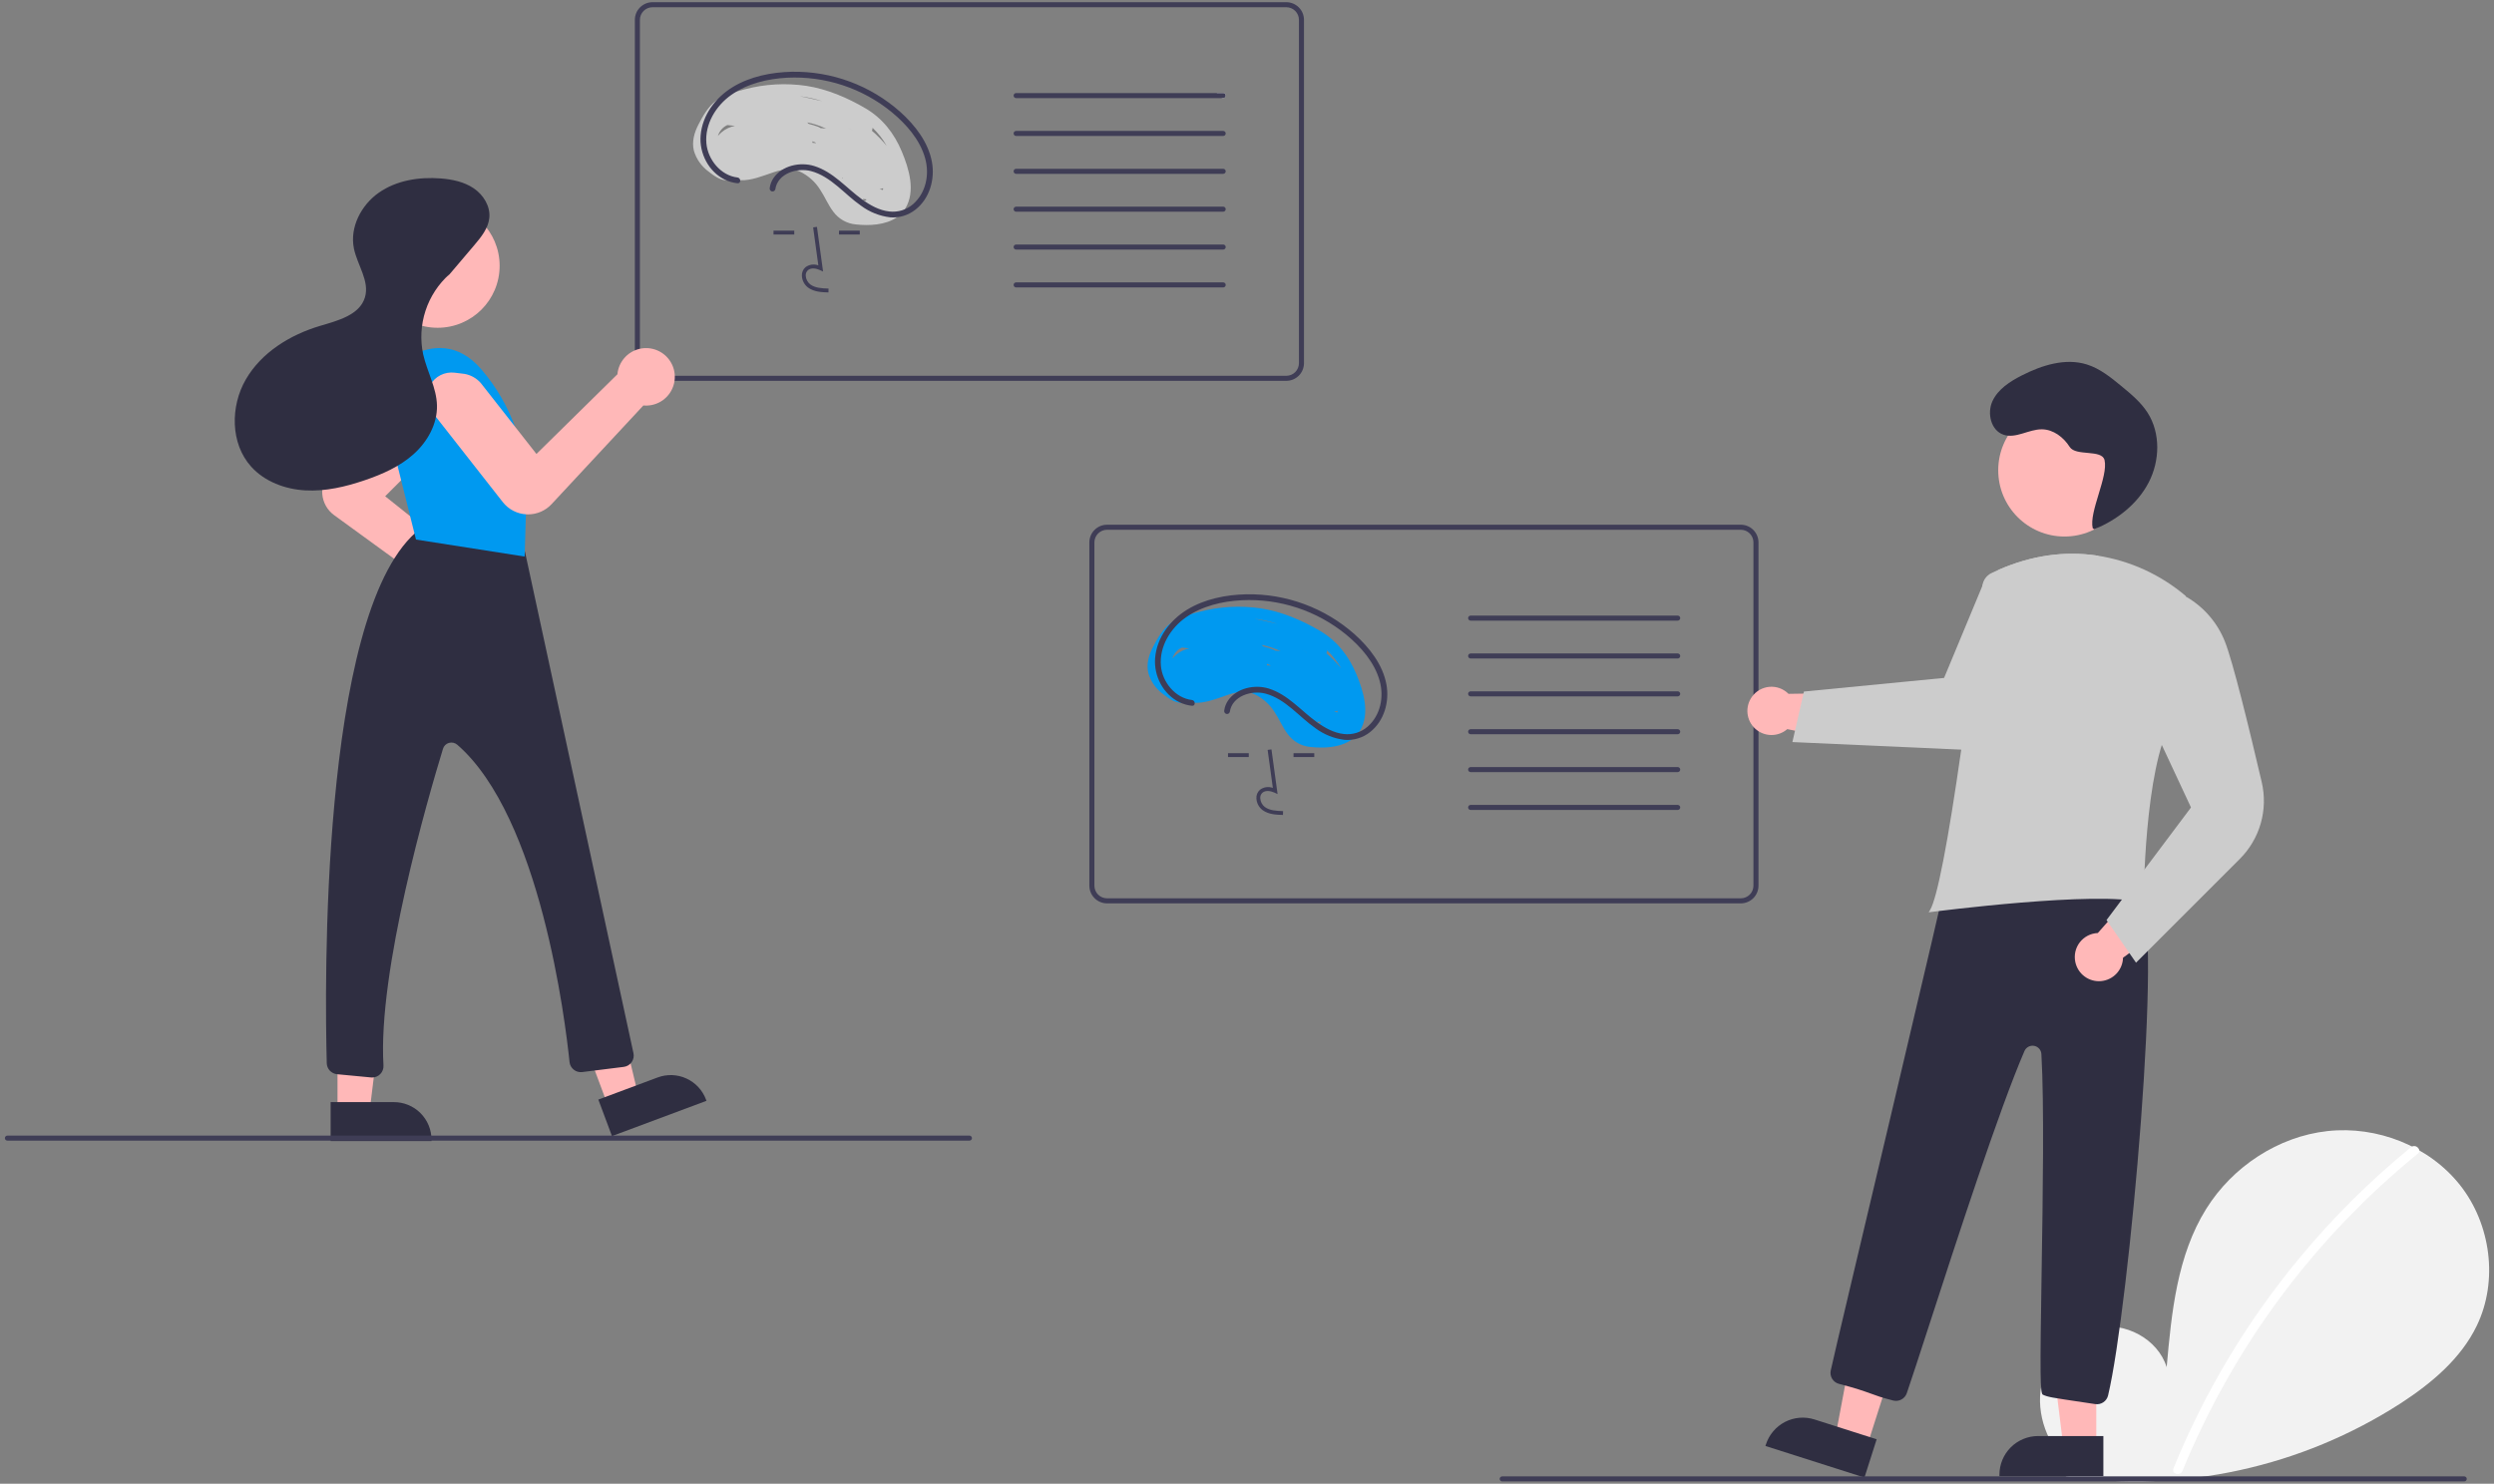 <svg width="326" height="194" viewBox="0 0 326 194" fill="none" xmlns="http://www.w3.org/2000/svg">
<rect x="0" y="0" width="326" height="194" fill="#808080" stroke="none"/>
<g clip-path="url(#clip0_22_3)">
<path d="M271.029 192.146C268.061 189.638 266.258 185.677 266.731 181.82C267.204 177.963 270.132 174.417 273.931 173.598C277.729 172.779 282.059 175.046 283.213 178.757C283.848 171.603 284.579 164.149 288.383 158.057C291.827 152.541 297.792 148.594 304.256 147.888C310.721 147.182 317.527 149.849 321.559 154.951C325.591 160.054 326.578 167.471 323.754 173.329C321.674 177.645 317.842 180.856 313.826 183.469C300.851 191.841 285.29 195.245 270.004 193.056" fill="#F2F2F2"/>
<path d="M315.166 149.996C309.832 154.341 304.939 159.2 300.557 164.504C293.699 172.775 288.149 182.049 284.101 192.002C283.805 192.728 284.984 193.044 285.277 192.326C291.9 176.15 302.473 161.893 316.028 150.859C316.637 150.363 315.77 149.505 315.166 149.997V149.996Z" fill="white"/>
<path d="M160.217 12.498C160.217 12.586 160.182 12.67 160.12 12.732C160.058 12.793 159.974 12.828 159.887 12.828H159.729C159.484 12.617 159.247 12.396 159.016 12.168H159.887C159.974 12.169 160.058 12.203 160.12 12.265C160.182 12.327 160.217 12.411 160.217 12.498Z" fill="#F2F2F2"/>
<path d="M168.138 0.286H85.294C84.682 0.287 84.095 0.531 83.662 0.964C83.228 1.397 82.985 1.984 82.984 2.597V47.484C82.985 48.097 83.228 48.684 83.662 49.117C84.095 49.55 84.682 49.794 85.294 49.795H168.138C168.751 49.794 169.338 49.55 169.771 49.117C170.204 48.684 170.448 48.097 170.449 47.484V2.597C170.448 1.984 170.204 1.397 169.771 0.964C169.338 0.531 168.751 0.287 168.138 0.286ZM169.789 47.484C169.788 47.922 169.615 48.342 169.305 48.651C168.996 48.96 168.576 49.134 168.138 49.135H85.294C84.857 49.134 84.437 48.96 84.128 48.651C83.818 48.342 83.644 47.922 83.644 47.484V2.597C83.644 2.159 83.818 1.739 84.128 1.43C84.437 1.121 84.857 0.947 85.294 0.946H168.138C168.576 0.947 168.996 1.121 169.305 1.43C169.615 1.739 169.788 2.159 169.789 2.597V47.484Z" fill="#3F3D56"/>
<path d="M117.878 19.812C116.891 17.443 115.356 15.469 113.125 14.162C110.785 12.786 108.108 11.64 105.415 11.228C102.719 10.829 99.97 10.983 97.335 11.68C96.992 11.769 96.635 11.865 96.279 11.97C95.352 12.21 94.471 12.6 93.671 13.126C93.645 13.142 93.619 13.159 93.592 13.178C92.569 13.931 91.869 15.172 91.295 16.284C90.75 17.35 90.407 18.525 90.704 19.717C91.026 20.803 91.697 21.755 92.612 22.423C93.249 22.925 94.084 23.558 94.935 23.572C95.137 23.576 95.337 23.543 95.526 23.473C95.585 23.452 95.642 23.424 95.695 23.39C96.038 23.493 96.393 23.552 96.751 23.565C98.2 23.631 99.649 23.017 101.137 22.515C101.486 22.394 101.844 22.298 102.207 22.228C102.857 22.087 103.531 22.11 104.17 22.294C104.288 22.328 104.404 22.369 104.517 22.416C105.62 22.934 106.55 23.758 107.197 24.79C107.827 25.727 108.243 26.793 108.936 27.694C109.28 28.159 109.718 28.545 110.221 28.83C110.725 29.114 111.282 29.289 111.857 29.344C113.587 29.536 115.759 29.443 117.247 28.404C117.651 28.128 117.998 27.776 118.267 27.367C118.293 27.328 118.32 27.288 118.343 27.248C119.713 24.994 118.815 22.053 117.878 19.812ZM95.074 16.35C95.404 16.386 95.737 16.426 96.068 16.462C95.436 16.575 94.846 16.852 94.355 17.264C94.168 17.423 93.995 17.596 93.836 17.782C93.843 17.769 93.843 17.753 93.85 17.74C93.946 17.436 94.105 17.155 94.316 16.916C94.527 16.677 94.785 16.484 95.074 16.35V16.35ZM114.973 24.733C115.033 24.72 115.095 24.71 115.155 24.701C115.25 24.686 115.34 24.65 115.419 24.595C115.419 24.605 115.422 24.618 115.422 24.628C115.423 24.672 115.426 24.716 115.432 24.76C115.415 24.786 115.402 24.813 115.386 24.839C115.247 24.803 115.112 24.767 114.973 24.733L114.973 24.733ZM114.052 16.707C114.783 17.397 115.405 18.193 115.897 19.07C115.315 18.358 114.671 17.699 113.973 17.099C114.026 16.975 114.052 16.841 114.052 16.707V16.707ZM113.25 26.07C113.222 26.119 113.201 26.171 113.187 26.225C113.098 26.229 113.006 26.232 112.914 26.232H112.867C112.864 26.219 112.857 26.202 112.854 26.189C112.834 26.13 112.818 26.07 112.798 26.011C112.95 26.031 113.098 26.05 113.25 26.07V26.07ZM106.194 18.667C106.202 18.6 106.205 18.533 106.2 18.466C106.273 18.521 106.358 18.557 106.448 18.571C106.458 18.575 106.471 18.575 106.481 18.578C106.543 18.614 106.603 18.647 106.666 18.684L106.646 18.713C106.494 18.697 106.342 18.684 106.194 18.667V18.667ZM111.422 17.023H111.412C111.194 16.888 110.976 16.753 110.755 16.624C110.979 16.75 111.204 16.885 111.422 17.023V17.023ZM110.207 23.209C110.173 23.243 110.144 23.282 110.121 23.324C110.105 23.301 110.092 23.281 110.075 23.258C110.117 23.236 110.161 23.219 110.207 23.209V23.209ZM107.25 16.743C107.176 16.685 107.095 16.637 107.009 16.601C106.584 16.437 106.148 16.301 105.705 16.195C105.639 16.132 105.573 16.07 105.51 16.003C105.885 16.076 106.255 16.17 106.619 16.284C107.086 16.434 107.543 16.61 107.989 16.812C107.742 16.786 107.497 16.763 107.25 16.743L107.25 16.743ZM104.735 12.604C105.684 12.731 106.62 12.945 107.53 13.244C107.438 13.221 107.346 13.201 107.253 13.178C106.378 12.98 105.487 12.769 104.59 12.588C104.639 12.594 104.685 12.597 104.735 12.604L104.735 12.604Z" fill="#CCCCCC"/>
<path d="M108.29 38.235C107.458 38.212 106.422 38.183 105.624 37.6C105.386 37.419 105.191 37.189 105.052 36.925C104.913 36.66 104.833 36.369 104.818 36.071C104.804 35.859 104.839 35.647 104.92 35.45C105.001 35.254 105.127 35.079 105.287 34.94C105.525 34.762 105.803 34.647 106.097 34.605C106.39 34.562 106.69 34.594 106.968 34.698L106.289 29.731L106.787 29.663L107.586 35.502L107.17 35.31C106.687 35.089 106.024 34.976 105.612 35.324C105.511 35.415 105.432 35.528 105.382 35.655C105.331 35.781 105.311 35.917 105.322 36.053C105.334 36.275 105.394 36.492 105.497 36.688C105.601 36.885 105.745 37.057 105.921 37.193C106.542 37.647 107.368 37.705 108.304 37.732L108.29 38.235Z" fill="#3F3D56"/>
<path d="M103.821 30.159H101.109V30.663H103.821V30.159Z" fill="#3F3D56"/>
<path d="M112.382 30.159H109.67V30.663H112.382V30.159Z" fill="#3F3D56"/>
<path d="M96.397 23.206C94.213 22.957 92.522 20.864 92.336 18.741C92.115 16.215 93.586 13.816 95.604 12.399C97.715 10.917 100.344 10.298 102.888 10.161C107.851 9.914 112.729 11.522 116.572 14.672C118.478 16.255 120.259 18.272 120.933 20.708C121.519 22.823 121.042 25.22 119.341 26.702C118.92 27.065 118.428 27.337 117.897 27.501C117.366 27.664 116.806 27.716 116.254 27.652C114.934 27.515 113.716 26.821 112.661 26.054C110.61 24.563 108.926 22.485 106.427 21.706C104.595 21.134 102.217 21.637 101.097 23.295C100.843 23.674 100.678 24.106 100.616 24.558C100.592 24.655 100.607 24.756 100.656 24.843C100.705 24.929 100.785 24.993 100.879 25.023C100.976 25.049 101.079 25.036 101.166 24.986C101.253 24.937 101.317 24.855 101.344 24.759C101.638 22.672 104.204 21.893 106.005 22.37C108.631 23.065 110.393 25.408 112.547 26.896C113.663 27.728 114.976 28.252 116.357 28.417C117.555 28.511 118.743 28.146 119.682 27.396C121.522 25.943 122.226 23.443 121.819 21.193C121.348 18.587 119.594 16.353 117.669 14.624C113.768 11.155 108.703 9.284 103.483 9.383C100.821 9.445 98.043 9.994 95.75 11.401C93.525 12.766 91.806 15.05 91.581 17.704C91.383 20.04 92.636 22.483 94.788 23.507C95.295 23.747 95.839 23.901 96.397 23.961C96.88 24.016 96.876 23.261 96.397 23.206H96.397Z" fill="#3F3D56"/>
<path d="M160.217 12.498C160.217 12.586 160.182 12.67 160.12 12.732C160.058 12.793 159.974 12.828 159.887 12.828H132.822C132.735 12.828 132.651 12.794 132.589 12.732C132.527 12.67 132.492 12.586 132.492 12.498C132.492 12.411 132.527 12.327 132.589 12.265C132.651 12.203 132.735 12.168 132.822 12.168H159.887C159.974 12.169 160.058 12.203 160.12 12.265C160.182 12.327 160.217 12.411 160.217 12.498Z" fill="#3F3D56"/>
<path d="M159.887 17.779H132.822C132.735 17.779 132.651 17.744 132.589 17.683C132.527 17.621 132.492 17.537 132.492 17.449C132.492 17.362 132.527 17.278 132.589 17.216C132.651 17.154 132.735 17.119 132.822 17.119H159.887C159.975 17.119 160.058 17.154 160.12 17.216C160.182 17.278 160.217 17.362 160.217 17.449C160.217 17.537 160.182 17.621 160.12 17.683C160.058 17.744 159.975 17.779 159.887 17.779Z" fill="#3F3D56"/>
<path d="M159.887 22.73H132.822C132.735 22.73 132.651 22.695 132.589 22.633C132.527 22.572 132.492 22.488 132.492 22.4C132.492 22.312 132.527 22.229 132.589 22.167C132.651 22.105 132.735 22.07 132.822 22.07H159.887C159.975 22.07 160.058 22.105 160.12 22.167C160.182 22.229 160.217 22.312 160.217 22.4C160.217 22.488 160.182 22.572 160.12 22.633C160.058 22.695 159.975 22.73 159.887 22.73Z" fill="#3F3D56"/>
<path d="M159.887 27.681H132.822C132.735 27.681 132.651 27.646 132.589 27.584C132.527 27.522 132.492 27.438 132.492 27.351C132.492 27.263 132.527 27.179 132.589 27.117C132.651 27.056 132.735 27.021 132.822 27.021H159.887C159.975 27.021 160.058 27.056 160.12 27.117C160.182 27.179 160.217 27.263 160.217 27.351C160.217 27.438 160.182 27.522 160.12 27.584C160.058 27.646 159.975 27.681 159.887 27.681Z" fill="#3F3D56"/>
<path d="M159.887 32.632H132.822C132.735 32.632 132.651 32.597 132.589 32.535C132.527 32.473 132.492 32.389 132.492 32.302C132.492 32.214 132.527 32.13 132.589 32.068C132.651 32.006 132.735 31.972 132.822 31.972H159.887C159.975 31.972 160.058 32.006 160.12 32.068C160.182 32.13 160.217 32.214 160.217 32.302C160.217 32.389 160.182 32.473 160.12 32.535C160.058 32.597 159.975 32.632 159.887 32.632Z" fill="#3F3D56"/>
<path d="M159.887 37.583H132.822C132.735 37.583 132.651 37.548 132.589 37.486C132.527 37.424 132.492 37.34 132.492 37.252C132.492 37.165 132.527 37.081 132.589 37.019C132.651 36.957 132.735 36.922 132.822 36.922H159.887C159.975 36.922 160.058 36.957 160.12 37.019C160.182 37.081 160.217 37.165 160.217 37.252C160.217 37.34 160.182 37.424 160.12 37.486C160.058 37.548 159.975 37.583 159.887 37.583Z" fill="#3F3D56"/>
<path d="M62.069 81.663C61.149 81.666 60.261 81.327 59.577 80.712C59.194 80.371 58.885 79.954 58.668 79.489C58.452 79.024 58.333 78.519 58.319 78.006L43.672 67.354C43.23 67.032 42.863 66.619 42.596 66.142C42.33 65.665 42.169 65.136 42.127 64.592C42.084 64.047 42.16 63.499 42.349 62.987C42.538 62.474 42.836 62.008 43.223 61.622L54.127 50.718C54.576 50.268 55.149 49.962 55.772 49.838C56.395 49.714 57.041 49.778 57.628 50.021C58.215 50.264 58.717 50.676 59.07 51.205C59.423 51.733 59.612 52.354 59.612 52.989C59.523 54.657 58.866 56.243 57.75 57.484L50.346 64.888L61.967 74.151C62.002 74.149 62.038 74.147 62.075 74.147C63.034 74.147 63.957 74.514 64.655 75.173C65.353 75.831 65.772 76.732 65.827 77.69C65.882 78.648 65.569 79.59 64.951 80.325C64.333 81.059 63.458 81.529 62.505 81.639C62.36 81.655 62.215 81.663 62.069 81.663Z" fill="#FFB8B8"/>
<path d="M79.473 144.581L83.403 143.114L79.615 127.257L73.814 129.422L79.473 144.581Z" fill="#FFB8B8"/>
<path d="M92.345 143.933L79.993 148.545L78.212 143.772L85.96 140.88C87.181 140.424 88.533 140.472 89.719 141.013C90.904 141.554 91.826 142.544 92.282 143.764L92.345 143.933Z" fill="#2F2E41"/>
<path d="M44.117 145.3H48.312L50.308 129.12L44.117 129.12L44.117 145.3Z" fill="#FFB8B8"/>
<path d="M56.403 149.195L43.218 149.196L43.218 144.102L51.489 144.102C52.792 144.101 54.042 144.619 54.963 145.54C55.885 146.462 56.402 147.712 56.403 149.015L56.403 149.195Z" fill="#2F2E41"/>
<path d="M48.645 140.885C48.598 140.885 48.55 140.883 48.503 140.878L44.056 140.455C43.696 140.42 43.36 140.255 43.112 139.991C42.865 139.726 42.723 139.38 42.712 139.018C42.456 129.388 41.809 80.787 54.316 69.649C54.533 69.459 54.802 69.337 55.088 69.3V69.3C57.354 68.99 64.997 68.228 68.232 71.482C68.437 71.687 68.579 71.947 68.641 72.23L82.803 137.709C82.847 137.91 82.848 138.118 82.807 138.32C82.766 138.522 82.683 138.713 82.563 138.882C82.444 139.05 82.291 139.191 82.114 139.297C81.938 139.403 81.74 139.471 81.536 139.496L76.106 140.175C75.91 140.2 75.711 140.185 75.521 140.132C75.33 140.079 75.153 139.988 74.998 139.865C74.843 139.742 74.714 139.589 74.619 139.416C74.524 139.243 74.465 139.052 74.445 138.856C73.904 133.592 70.658 106.857 59.779 97.38C59.631 97.251 59.454 97.16 59.263 97.117C59.071 97.074 58.872 97.08 58.684 97.134C58.499 97.185 58.331 97.282 58.194 97.417C58.058 97.551 57.958 97.718 57.904 97.902C55.889 104.492 49.376 126.954 50.125 139.311C50.137 139.513 50.108 139.716 50.04 139.906C49.971 140.096 49.864 140.271 49.725 140.418C49.587 140.566 49.419 140.683 49.233 140.763C49.047 140.844 48.847 140.885 48.645 140.885V140.885Z" fill="#2F2E41"/>
<path d="M57.203 42.857C61.68 42.857 65.309 39.228 65.309 34.751C65.309 30.274 61.68 26.644 57.203 26.644C52.726 26.644 49.096 30.274 49.096 34.751C49.096 39.228 52.726 42.857 57.203 42.857Z" fill="#FFB8B8"/>
<path d="M49.243 50.018C49.243 50.018 56.771 41.121 62.93 48.307C66.893 52.931 68.989 58.866 68.808 64.953L68.576 72.772L54.376 70.548L49.243 50.018Z" fill="#0099F0"/>
<path d="M69.025 67.257C68.966 67.257 68.907 67.255 68.848 67.253C68.241 67.228 67.647 67.071 67.107 66.794C66.567 66.517 66.093 66.126 65.719 65.648L56.505 53.901C56.113 53.4 55.878 52.795 55.83 52.162C55.781 51.528 55.922 50.894 56.234 50.341C56.546 49.787 57.015 49.338 57.581 49.051C58.148 48.764 58.788 48.652 59.419 48.728L60.716 48.885C61.544 49.03 62.298 49.455 62.851 50.088L70.12 59.355L80.71 48.93C80.712 48.894 80.715 48.858 80.719 48.822C80.807 48.088 81.11 47.397 81.59 46.834C82.069 46.272 82.703 45.863 83.414 45.66C84.124 45.456 84.879 45.466 85.583 45.689C86.288 45.912 86.911 46.338 87.375 46.913C87.839 47.488 88.123 48.188 88.192 48.923C88.26 49.659 88.11 50.399 87.761 51.05C87.411 51.701 86.877 52.235 86.226 52.584C85.575 52.933 84.835 53.083 84.099 53.014L72.101 65.916C71.708 66.339 71.232 66.677 70.703 66.907C70.174 67.138 69.603 67.257 69.025 67.257Z" fill="#FFB8B8"/>
<path d="M58.517 36.153L62 32.05C62.897 30.993 63.836 29.841 63.963 28.46C64.102 26.946 63.181 25.474 61.922 24.622C60.663 23.769 59.117 23.449 57.602 23.331C54.79 23.113 51.832 23.577 49.52 25.193C47.209 26.808 45.697 29.725 46.261 32.488C46.705 34.664 48.34 36.748 47.704 38.876C47.009 41.203 44.157 41.918 41.829 42.612C37.921 43.777 34.189 46.071 32.141 49.597C30.093 53.124 30.102 57.986 32.832 61.016C34.6 62.977 37.266 63.969 39.903 64.118C42.539 64.268 45.163 63.647 47.663 62.797C49.966 62.015 52.244 61.009 54.057 59.388C55.87 57.767 57.175 55.447 57.119 53.016C57.065 50.699 55.824 48.589 55.314 46.328C54.912 44.435 55.017 42.469 55.62 40.63C56.223 38.791 57.301 37.144 58.745 35.855" fill="#2F2E41"/>
<path d="M227.548 118.116H144.704C144.092 118.115 143.505 117.872 143.072 117.439C142.638 117.005 142.395 116.418 142.394 115.806V70.918C142.395 70.306 142.638 69.718 143.072 69.285C143.505 68.852 144.092 68.608 144.704 68.608H227.548C228.161 68.608 228.748 68.852 229.181 69.285C229.614 69.718 229.858 70.306 229.859 70.918V115.806C229.858 116.418 229.614 117.005 229.181 117.439C228.748 117.872 228.161 118.115 227.548 118.116ZM144.704 69.268C144.267 69.268 143.848 69.442 143.538 69.752C143.229 70.061 143.055 70.481 143.054 70.918V115.806C143.055 116.243 143.229 116.663 143.538 116.972C143.848 117.281 144.267 117.455 144.704 117.456H227.548C227.986 117.455 228.405 117.281 228.715 116.972C229.024 116.663 229.198 116.243 229.199 115.806V70.918C229.198 70.481 229.024 70.061 228.715 69.752C228.405 69.442 227.986 69.268 227.548 69.268H144.704Z" fill="#3F3D56"/>
<path d="M177.289 88.133C176.3 85.766 174.764 83.791 172.535 82.482C170.193 81.107 167.519 79.962 164.826 79.549C162.129 79.151 159.38 79.305 156.745 80.001C155.475 80.331 154.075 80.713 153.003 81.5C151.979 82.253 151.278 83.492 150.706 84.605C150.159 85.671 149.818 86.845 150.114 88.039C150.436 89.126 151.107 90.077 152.023 90.745C152.803 91.361 153.893 92.177 154.936 91.795C154.996 91.773 155.052 91.745 155.105 91.71C156.906 92.258 158.697 91.461 160.546 90.837C161.669 90.458 162.799 90.266 163.927 90.739C165.03 91.255 165.961 92.078 166.608 93.11C167.239 94.049 167.654 95.116 168.346 96.016C168.691 96.48 169.128 96.866 169.631 97.15C170.134 97.434 170.691 97.609 171.266 97.665C173.5 97.915 176.465 97.685 177.752 95.569C179.123 93.315 178.226 90.376 177.289 88.133ZM154.484 84.671C154.816 84.709 155.147 84.746 155.478 84.784C154.847 84.897 154.256 85.174 153.765 85.587C153.578 85.745 153.405 85.918 153.247 86.104C153.252 86.089 153.254 86.075 153.259 86.06C153.357 85.756 153.516 85.476 153.727 85.237C153.938 84.998 154.195 84.805 154.484 84.671ZM165.609 86.787C165.682 86.842 165.768 86.879 165.859 86.894C165.869 86.895 165.88 86.897 165.89 86.899C165.952 86.934 166.014 86.969 166.076 87.004C166.069 87.014 166.063 87.025 166.057 87.035C165.905 87.019 165.754 87.004 165.602 86.989C165.613 86.922 165.615 86.854 165.609 86.787ZM169.619 91.529C169.585 91.564 169.556 91.603 169.531 91.645C169.516 91.624 169.501 91.602 169.486 91.58C169.527 91.556 169.572 91.539 169.619 91.529ZM172.208 94.332C172.359 94.352 172.509 94.371 172.659 94.391C172.631 94.44 172.61 94.492 172.598 94.547C172.491 94.551 172.384 94.552 172.277 94.553L172.208 94.332ZM174.383 93.053L174.565 93.022C174.66 93.007 174.75 92.971 174.83 92.917C174.83 92.928 174.831 92.939 174.831 92.949C174.833 92.985 174.836 93.031 174.84 93.082C174.826 93.108 174.811 93.134 174.795 93.159C174.658 93.124 174.52 93.089 174.383 93.053ZM166.66 85.066C166.587 85.006 166.506 84.958 166.418 84.924C165.993 84.76 165.557 84.624 165.114 84.516C165.048 84.454 164.983 84.39 164.92 84.324C165.294 84.398 165.664 84.492 166.028 84.606C166.495 84.756 166.952 84.932 167.399 85.133C167.152 85.106 166.906 85.083 166.66 85.066ZM170.82 85.345C170.603 85.209 170.385 85.076 170.165 84.945C170.39 85.072 170.612 85.205 170.831 85.344L170.82 85.345ZM175.306 87.392C174.724 86.68 174.08 86.02 173.382 85.421C173.436 85.297 173.463 85.164 173.462 85.028C174.193 85.718 174.815 86.515 175.306 87.392ZM166.94 81.564C166.848 81.543 166.756 81.521 166.664 81.501C165.789 81.303 164.898 81.091 163.999 80.91C164.047 80.916 164.096 80.92 164.144 80.927C165.093 81.052 166.03 81.266 166.94 81.564Z" fill="#0099F0"/>
<path d="M167.7 106.556C166.868 106.533 165.832 106.504 165.034 105.921C164.796 105.741 164.601 105.51 164.462 105.246C164.323 104.982 164.243 104.69 164.228 104.392C164.214 104.18 164.249 103.968 164.33 103.772C164.411 103.576 164.537 103.401 164.697 103.261C164.934 103.084 165.213 102.968 165.507 102.926C165.8 102.884 166.1 102.916 166.378 103.019L165.698 98.052L166.197 97.984L166.996 103.823L166.58 103.632C166.097 103.41 165.434 103.298 165.022 103.646C164.921 103.737 164.842 103.85 164.791 103.976C164.741 104.103 164.721 104.239 164.732 104.374C164.744 104.596 164.804 104.813 164.907 105.01C165.01 105.207 165.155 105.379 165.331 105.515C165.952 105.968 166.778 106.027 167.714 106.053L167.7 106.556Z" fill="#3F3D56"/>
<path d="M163.231 98.481H160.519V98.984H163.231V98.481Z" fill="#3F3D56"/>
<path d="M171.792 98.481H169.08V98.984H171.792V98.481Z" fill="#3F3D56"/>
<path d="M155.807 91.527C153.623 91.278 151.932 89.186 151.746 87.062C151.525 84.537 152.996 82.138 155.014 80.72C157.125 79.238 159.754 78.619 162.298 78.483C167.261 78.236 172.138 79.843 175.982 82.993C177.888 84.576 179.668 86.593 180.343 89.029C180.929 91.145 180.452 93.542 178.751 95.023C178.33 95.386 177.838 95.658 177.307 95.822C176.776 95.986 176.216 96.037 175.664 95.974C174.344 95.837 173.126 95.142 172.071 94.376C170.02 92.884 168.336 90.807 165.837 90.027C164.005 89.456 161.627 89.959 160.507 91.616C160.253 91.995 160.088 92.427 160.025 92.879C160.002 92.976 160.017 93.078 160.066 93.164C160.115 93.25 160.195 93.314 160.289 93.344C160.386 93.37 160.489 93.357 160.576 93.308C160.663 93.258 160.727 93.177 160.754 93.08C161.048 90.993 163.614 90.214 165.415 90.691C168.041 91.386 169.803 93.729 171.957 95.218C173.072 96.049 174.386 96.573 175.767 96.738C176.965 96.832 178.153 96.467 179.092 95.717C180.932 94.264 181.636 91.764 181.229 89.514C180.758 86.908 179.004 84.674 177.079 82.945C173.178 79.477 168.112 77.606 162.893 77.705C160.231 77.766 157.453 78.316 155.16 79.723C152.935 81.087 151.216 83.371 150.991 86.025C150.793 88.361 152.046 90.805 154.198 91.828C154.705 92.069 155.249 92.222 155.807 92.283C156.29 92.338 156.286 91.582 155.807 91.527H155.807Z" fill="#3F3D56"/>
<path d="M219.297 81.15H192.232C192.145 81.15 192.061 81.115 191.999 81.053C191.937 80.991 191.902 80.907 191.902 80.82C191.902 80.732 191.937 80.648 191.999 80.586C192.061 80.525 192.145 80.49 192.232 80.49H219.297C219.384 80.49 219.468 80.525 219.53 80.586C219.592 80.648 219.627 80.732 219.627 80.82C219.627 80.907 219.592 80.991 219.53 81.053C219.468 81.115 219.384 81.15 219.297 81.15Z" fill="#3F3D56"/>
<path d="M219.297 86.101H192.232C192.145 86.101 192.061 86.066 191.999 86.004C191.937 85.942 191.902 85.858 191.902 85.771C191.902 85.683 191.937 85.599 191.999 85.537C192.061 85.475 192.145 85.441 192.232 85.441H219.297C219.384 85.441 219.468 85.475 219.53 85.537C219.592 85.599 219.627 85.683 219.627 85.771C219.627 85.858 219.592 85.942 219.53 86.004C219.468 86.066 219.384 86.101 219.297 86.101Z" fill="#3F3D56"/>
<path d="M219.297 91.052H192.232C192.145 91.052 192.061 91.017 191.999 90.955C191.937 90.893 191.902 90.809 191.902 90.721C191.902 90.634 191.937 90.55 191.999 90.488C192.061 90.426 192.145 90.391 192.232 90.391H219.297C219.384 90.391 219.468 90.426 219.53 90.488C219.592 90.55 219.627 90.634 219.627 90.721C219.627 90.809 219.592 90.893 219.53 90.955C219.468 91.017 219.384 91.052 219.297 91.052Z" fill="#3F3D56"/>
<path d="M219.297 96.002H192.232C192.145 96.002 192.061 95.968 191.999 95.906C191.937 95.844 191.902 95.76 191.902 95.672C191.902 95.585 191.937 95.501 191.999 95.439C192.061 95.377 192.145 95.342 192.232 95.342H219.297C219.384 95.342 219.468 95.377 219.53 95.439C219.592 95.501 219.627 95.585 219.627 95.672C219.627 95.76 219.592 95.844 219.53 95.906C219.468 95.968 219.384 96.002 219.297 96.002Z" fill="#3F3D56"/>
<path d="M219.297 100.953H192.232C192.145 100.953 192.061 100.918 191.999 100.856C191.937 100.795 191.902 100.711 191.902 100.623C191.902 100.536 191.937 100.452 191.999 100.39C192.061 100.328 192.145 100.293 192.232 100.293H219.297C219.384 100.293 219.468 100.328 219.53 100.39C219.592 100.452 219.627 100.536 219.627 100.623C219.627 100.711 219.592 100.795 219.53 100.856C219.468 100.918 219.384 100.953 219.297 100.953Z" fill="#3F3D56"/>
<path d="M219.297 105.904H192.232C192.145 105.904 192.061 105.869 191.999 105.807C191.937 105.745 191.902 105.661 191.902 105.574C191.902 105.486 191.937 105.402 191.999 105.34C192.061 105.279 192.145 105.244 192.232 105.244H219.297C219.384 105.244 219.468 105.279 219.53 105.34C219.592 105.402 219.627 105.486 219.627 105.574C219.627 105.661 219.592 105.745 219.53 105.807C219.468 105.869 219.384 105.904 219.297 105.904Z" fill="#3F3D56"/>
<path d="M269.857 70.151C274.639 70.151 278.517 66.274 278.517 61.491C278.517 56.708 274.639 52.83 269.857 52.83C265.074 52.83 261.196 56.708 261.196 61.491C261.196 66.274 265.074 70.151 269.857 70.151Z" fill="#FFB8B8"/>
<path d="M244.047 189.085L239.928 187.772L243.032 171.261L249.11 173.199L244.047 189.085Z" fill="#FFB8B8"/>
<path d="M237.175 185.596L245.305 188.188L243.711 193.189L230.766 189.063L230.826 188.876C231.027 188.244 231.351 187.658 231.78 187.151C232.208 186.644 232.731 186.226 233.321 185.921C233.91 185.617 234.554 185.431 235.215 185.376C235.877 185.32 236.542 185.395 237.175 185.596Z" fill="#2F2E41"/>
<path d="M274.012 188.999H269.689L267.632 172.326H274.012V188.999Z" fill="#FFB8B8"/>
<path d="M266.405 187.764H274.939V193.013H261.353V192.817C261.353 192.154 261.483 191.496 261.737 190.883C261.991 190.27 262.363 189.713 262.833 189.244C263.302 188.775 263.859 188.403 264.472 188.149C265.085 187.895 265.742 187.764 266.405 187.764Z" fill="#2F2E41"/>
<path d="M273.886 183.588L272.427 183.371C268.002 182.711 267.737 182.672 267.034 182.363C266.675 182.206 266.65 179.824 266.866 166.436C267.024 156.609 267.22 144.379 266.838 137.813C266.823 137.554 266.72 137.308 266.547 137.114C266.374 136.921 266.141 136.791 265.886 136.746C265.63 136.701 265.367 136.743 265.138 136.866C264.91 136.989 264.729 137.185 264.626 137.423C261.334 145.027 255.81 162.042 252.154 173.302C250.883 177.218 249.878 180.312 249.243 182.166C249.12 182.517 248.871 182.809 248.545 182.986C248.218 183.163 247.837 183.212 247.476 183.123C244.468 182.371 244.669 182.051 240.385 180.943C240.014 180.848 239.694 180.614 239.492 180.289C239.29 179.964 239.222 179.574 239.302 179.2C240.076 175.545 254.258 116.291 255.343 110.658C255.38 110.466 255.455 110.282 255.563 110.118C255.671 109.954 255.81 109.814 255.973 109.704C256.136 109.594 256.319 109.518 256.511 109.48C256.704 109.441 256.902 109.441 257.094 109.48C260.287 110.123 262.23 110.805 265.385 111.465C268.79 112.178 272.31 112.914 275.744 113.601C276.086 113.67 276.392 113.858 276.609 114.131C277.458 115.204 278.718 115.807 280.052 116.445C280.952 116.875 278.914 116.836 279.697 117.456C282.869 119.967 278.308 170.954 275.552 182.469C275.463 182.83 275.243 183.144 274.935 183.351C274.627 183.558 274.253 183.643 273.886 183.588V183.588Z" fill="#2F2E41"/>
<path d="M271.275 125.8C271.177 125.352 271.178 124.888 271.278 124.441C271.378 123.994 271.575 123.574 271.855 123.211C272.135 122.849 272.491 122.552 272.898 122.341C273.305 122.131 273.754 122.012 274.211 121.994L281.211 114.093L285.558 119.345L277.508 125.225C277.488 125.996 277.185 126.734 276.658 127.297C276.131 127.86 275.415 128.21 274.647 128.281C273.879 128.352 273.111 128.138 272.49 127.681C271.868 127.224 271.436 126.554 271.275 125.8V125.8Z" fill="#FFB8B8"/>
<path d="M273.548 69.069C273.042 66.923 275.598 62.307 275.093 60.161C274.75 58.709 271.334 59.696 270.536 58.434C269.739 57.172 268.404 56.15 266.911 56.133C265.195 56.114 263.507 57.387 261.882 56.837C260.239 56.281 259.714 54.03 260.44 52.455C261.167 50.88 262.732 49.876 264.278 49.089C266.911 47.75 269.977 46.771 272.795 47.658C274.498 48.193 275.923 49.354 277.301 50.49C278.558 51.525 279.835 52.583 280.714 53.953C282.434 56.638 282.33 60.256 280.86 63.086C279.389 65.916 276.71 67.992 273.758 69.198" fill="#2F2E41"/>
<path d="M252.283 118.995C253.218 117.433 254.637 110.117 256.387 97.837C257.578 89.454 258.616 80.936 259.131 76.585C259.171 76.233 259.3 75.897 259.506 75.608C259.711 75.32 259.987 75.088 260.306 74.935C260.64 74.773 260.973 74.621 261.303 74.477C265.568 72.621 269.891 72.007 274.15 72.649C278.403 73.303 282.392 75.12 285.675 77.901L285.714 77.938L285.724 77.99C285.743 78.087 287.531 87.726 283.867 94.238C280.254 100.664 280.212 117.681 280.212 117.852V118.071L280.001 118.011C274.38 116.404 252.665 119.215 252.446 119.243L252.108 119.287L252.283 118.995Z" fill="#CCCCCC"/>
<path d="M275.351 120.3L286.393 105.577L280.699 93.375L281.113 78.903L285.781 78.041L285.831 78.066C288.098 79.392 289.856 81.44 290.824 83.883C291.861 86.475 294.012 95.296 295.633 102.24C296.057 104.027 296.015 105.893 295.511 107.659C295.006 109.424 294.057 111.031 292.754 112.326L279.208 125.872L275.351 120.3Z" fill="#CCCCCC"/>
<path d="M228.993 91.121C229.257 90.746 229.6 90.434 229.998 90.207C230.395 89.979 230.838 89.841 231.295 89.803C231.752 89.765 232.211 89.827 232.641 89.986C233.071 90.145 233.461 90.396 233.783 90.721L244.337 90.559L243.393 97.31L233.622 95.335C233.039 95.84 232.291 96.114 231.519 96.105C230.748 96.095 230.006 95.803 229.436 95.284C228.865 94.764 228.505 94.054 228.424 93.286C228.342 92.519 228.545 91.749 228.993 91.121Z" fill="#FFB8B8"/>
<path d="M234.291 97.026L235.8 90.42L254.119 88.639L259.14 76.562L259.287 76.205L261.261 74.503L261.303 74.477C265.568 72.622 269.891 72.007 274.15 72.649L274.3 72.672L274.29 72.823C274.194 74.369 273.798 75.88 273.122 77.274C271.227 81.204 259.569 97.912 259.451 98.08L259.399 98.155L234.291 97.026Z" fill="#CCCCCC"/>
<path d="M322.109 193.699H196.358C196.27 193.699 196.187 193.664 196.125 193.602C196.063 193.54 196.028 193.456 196.028 193.369C196.028 193.281 196.063 193.197 196.125 193.135C196.187 193.073 196.27 193.038 196.358 193.038H322.109C322.197 193.038 322.28 193.073 322.342 193.135C322.404 193.197 322.439 193.281 322.439 193.369C322.439 193.456 322.404 193.54 322.342 193.602C322.28 193.664 322.197 193.699 322.109 193.699Z" fill="#3F3D56"/>
<path d="M126.716 149.141H0.965C0.878 149.141 0.794 149.106 0.732 149.044C0.67 148.983 0.635 148.899 0.635 148.811C0.635 148.724 0.67 148.64 0.732 148.578C0.794 148.516 0.878 148.481 0.965 148.481H126.716C126.804 148.481 126.888 148.516 126.95 148.578C127.012 148.64 127.047 148.724 127.047 148.811C127.047 148.899 127.012 148.983 126.95 149.044C126.888 149.106 126.804 149.141 126.716 149.141Z" fill="#3F3D56"/>
</g>
<defs>
<clipPath id="clip0_22_3">
<rect width="324.729" height="193.427" fill="white" transform="translate(0.635 0.286)"/>
</clipPath>
</defs>
</svg>
